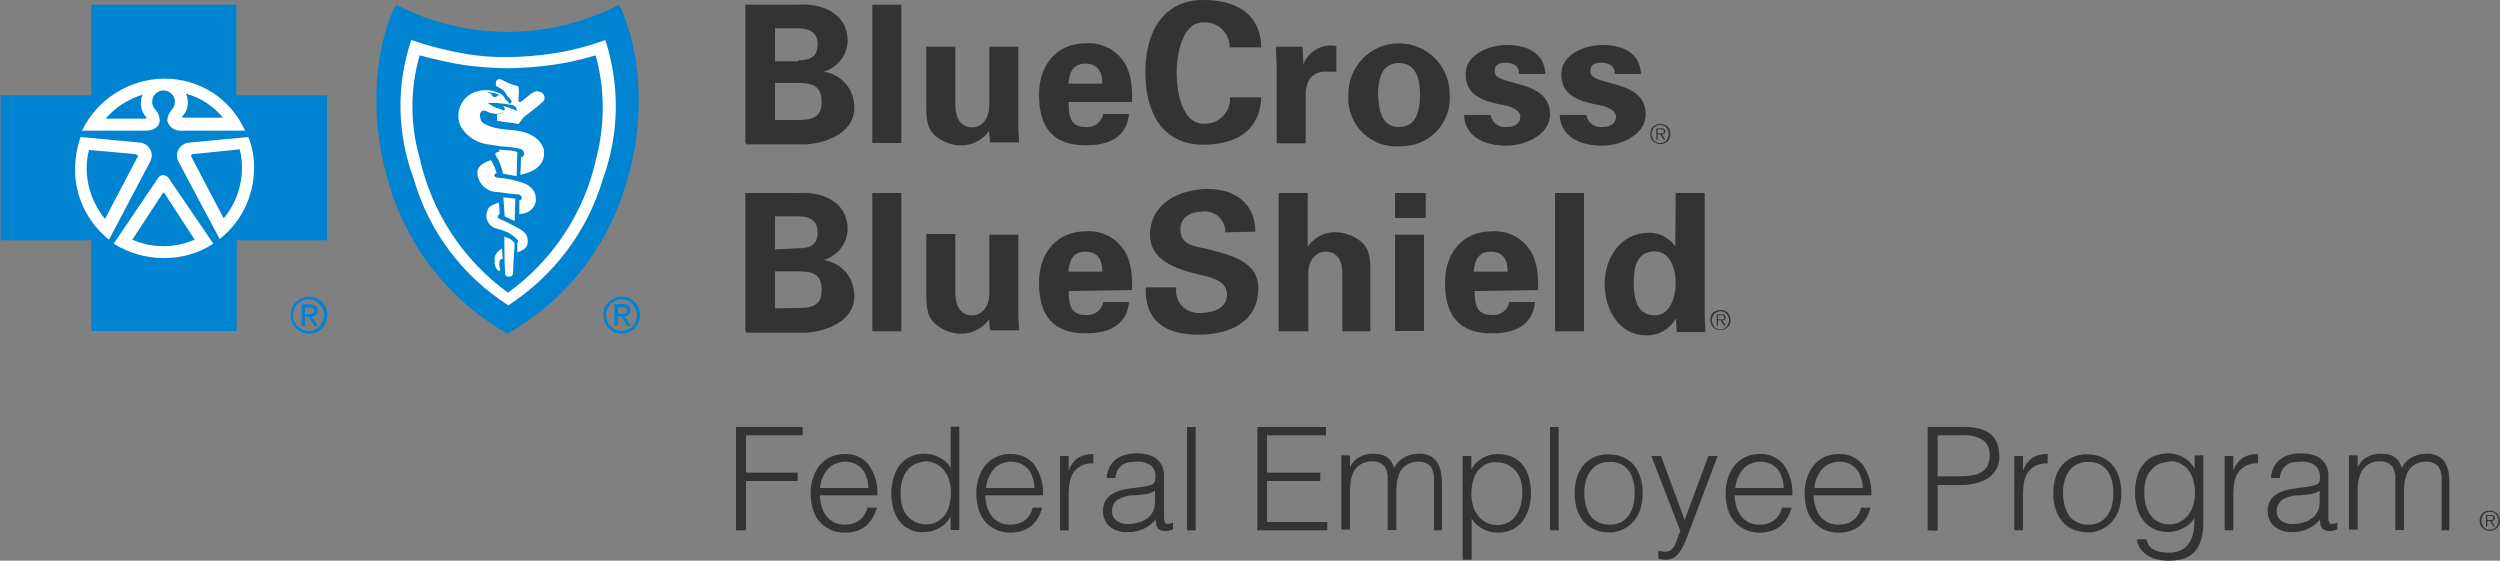 <svg viewBox="0 0 750 168.2" xmlns="http://www.w3.org/2000/svg">
	<rect x="0" y="0" width="750" height="168.2" fill="#808080" stroke="none"/>
	<circle cx="49" cy="49.9" fill="#fff" r="28.7"/>
	<path d="m152.2 13.3c-12.3 0-31.1-5.8-31.1-5.8-2.8 8.1-4.1 16.6-4.1 25.1 0 14.5 12.1 52.6 36.4 62.2 0 0 34.7-21.9 34.7-60.3 0-22.9-3.4-27-3.4-27s-20.2 5.8-32.5 5.8z" fill="#fff"/>
	<path d="m223.6 42.9v-41.5h15.7c7.5-.5 15 2.7 15 10.9-.1 4.3-3.1 8-7.2 9.2 5.4.8 9.3 5.4 9.2 10.9 0 8.2-10.4 11.3-16.6 10.9h-15.9v-.4zm15.9-24.8c3.9 0 5.8-1.4 5.8-4.8s-2.2-4.8-5.8-4.8h-7v9.9h7c0-.1 0-.3 0-.3zm0 17.9c4.1 0 7-.7 7-5.5s-2.9-5.6-7-5.6h-7v11.1zm30.9-34.6v41.5h-8.7v-41.5zm26.3 37.9c-2 2.9-5.4 4.5-8.9 4.3-2.9 0-8.4-2.2-9.4-6.3-.4-1.5-.5-3-.5-4.6v-18.7h8.7v17.4c0 3.1 1 6.8 5.1 6.8 2.7 0 5.1-2.4 5.1-6.8v-17.4h8.7v23.6c0 1.7.2 3.4.2 5.1h-8.7zm23.9-8.4c0 3.9.5 7.2 5.1 7.2 2.5.3 4.8-1.4 5.3-3.9h7.7c-.7 7.2-6.3 9.4-13 9.4-9.9 0-14-5.5-14-15.2 0-8.7 5.1-15.4 14-15.4 5.2-.4 10 2.4 12.3 7 .7 1.6 1.2 3.3 1.4 5.1s.3 3.7.2 5.5h-19.1zm10.1-5.8c0-3.1-1-6-5.1-6-3.9 0-4.8 2.9-5.1 6zm38.2-10.4c.3-4.1-2.8-7.7-6.9-8-.3 0-.7 0-1 0-6.3 0-8 9.4-8 15.2s1.7 15.2 8 15.2c4.1.3 7.7-2.8 8-6.9 0-.3 0-.7 0-1h9.4c-.5 10.4-8 14.2-17.4 14.2-12.1 0-17.4-9.4-17.4-21.7 0-12.1 5.3-21.7 17.4-21.7 9.6 0 17.1 3.9 17.4 14.2h-9.4v.5zm21.9-.7.2 5.3c1.6-4 5.7-6.3 9.9-5.5v7.7h-3.9c-1.6.1-3.1.9-4.1 2.2-.9 1.5-1.3 3.3-1.2 5.1v14.2h-8.7v-23.2c0-1.2-.2-3.6-.2-5.8zm28.9 29.9c-7.9.5-14.7-5.6-15.2-13.5 0-.7 0-1.3 0-2-.1-8.4 6.6-15.3 15-15.4s15.3 6.6 15.4 15v.4c.6 7.9-5.3 14.8-13.2 15.4-.7.1-1.3.1-2 .1zm0-5.8c5.3 0 6.3-5.1 6.3-9.6s-1-9.6-6.3-9.6-6.3 5.1-6.3 9.6c.3 4.5 1 9.6 6.3 9.6zm36-16.4c0-1.9-1.9-2.9-3.9-2.9-2.4 0-3.4.7-3.4 2.7 0 4.6 16.6 1.9 16.6 12.8 0 6.3-7.7 9.4-13 9.4-6.8 0-12.5-2.7-12.8-9.2h8c.4 2.3 2.5 3.9 4.8 3.6 2.4 0 4.1-1 4.1-3.1 0-2.4-4.1-3.4-5.8-3.6-5.5-1.2-10.6-2.7-10.6-9.2 0-6 7.2-8.7 12.3-8.7 6 0 11.3 2.2 11.6 8.7h-8zm28.7 0c0-1.9-1.9-2.9-3.9-2.9-2.4 0-3.4.7-3.4 2.7 0 4.6 16.6 1.9 16.6 12.8 0 6.3-7.7 9.4-13 9.4-6.8 0-12.5-2.7-12.8-9.2h8c.4 2.3 2.5 3.9 4.8 3.6 2.4 0 4.1-1 4.1-3.1 0-2.4-4.1-3.4-5.8-3.6-5.5-1.2-10.6-2.7-10.6-9.2 0-6 7.2-8.7 12.3-8.7 6 0 11.3 2.2 11.6 8.7h-8zm-260.8 77.7v-41.5h15.7c7.5-.5 15 2.7 15 10.9-.1 4.3-3.1 8-7.2 9.2 5.4.8 9.3 5.4 9.2 10.9 0 8.2-10.4 11.3-16.6 10.9h-15.9v-.4zm15.9-24.9c3.9 0 5.8-1.4 5.8-4.8s-2.2-4.8-5.8-4.8h-7v9.9zm0 17.9c4.1 0 7-.7 7-5.5s-2.9-5.5-7-5.5h-7v11.1zm30.9-34.5v41.5h-8.7v-41.5zm26.3 37.9c-2 2.9-5.4 4.5-8.9 4.3-2.9 0-8.4-2.2-9.4-6.5-.4-1.5-.5-3-.5-4.6v-18.8h8.7v17.6c0 3.1 1 6.8 5.1 6.8 2.7 0 5.1-2.4 5.1-6.8v-17.4h8.7v23.6c0 1.7.2 3.4.2 5.1h-8.7zm23.9-8.5c0 3.9.5 7.2 5.1 7.2 2.5.3 4.8-1.4 5.3-3.9h7.7c-.7 7.2-6.3 9.4-13 9.4-9.9 0-14-5.5-14-15.2 0-8.7 5.1-15.4 14-15.4 5.2-.4 10 2.4 12.3 7 .7 1.6 1.2 3.3 1.4 5.1s.3 3.7.2 5.5zm10.1-5.8c0-3.1-1-6-5.1-6-3.9 0-4.8 2.9-5.1 6zm36.9-11.8c.1-3.4-2.6-6.2-6-6.3-.3 0-.7 0-1 .1-3.4 0-6.5 1.7-6.5 5.3 0 4.6 4.1 5.1 7.7 5.8 6.3 1.7 15.7 3.4 15.7 11.8 0 10.4-8.9 14-17.9 14-9.4 0-16.2-3.6-15.9-14.2h9.2c-.6 3.6 1.9 7.1 5.6 7.6.5.1 1 .1 1.4.1 3.6 0 8.2-1.2 8.2-5.5 0-4.8-6-5.3-9.4-6.3-5.8-1.4-13.7-4.1-13.7-11.6 0-9.4 8.7-13.8 17.4-13.8 8 0 14.2 4.3 14.2 12.8zm16 29.7v-41.5h8.7v16.1c2-2.9 5.4-4.6 8.9-4.3 2.9 0 8.4 2.2 9.4 6.3.4 1.5.5 3 .5 4.6v18.8h-8.4v-17.4c0-3.1-1-6.5-5.1-6.5-2.7 0-5.1 2.4-5.1 6.5v17.4zm44.1-41.5v7.5h-9.2v-7.5zm-.5 12.5v28.9h-8.7v-28.9zm15.2 16.9c0 3.9.5 7.2 5.1 7.2 2.5.3 4.8-1.4 5.3-3.9h7.7c-.7 7.2-6.3 9.4-13 9.4-9.9 0-14-5.5-14-15.2 0-8.7 5.1-15.4 14-15.4 5.2-.4 10 2.4 12.3 7 .7 1.6 1.2 3.3 1.4 5.1s.3 3.7.2 5.5zm9.9-5.8c0-3.1-1-6-5.1-6-3.9 0-4.8 2.9-5.1 6zm22.9-23.6v41.5h-8.7v-41.5zm27.5 0h8.7v35.9c0 1.9.2 3.9.2 5.8h-8.6c0-1.4-.2-2.7-.2-4.1-1.8 3.2-5.2 5.2-8.9 5.1-8.4 0-12.5-8-12.5-15.4 0-7.7 4.6-15.4 13.5-15.4 3.1.1 5.9 1.6 7.7 4.1zm-6.3 36.7c4.6 0 6.3-5.5 6.3-9.6 0-3.9-1.4-9.6-6.3-9.6-5.5 0-6.3 5.1-6.3 9.6.1 4.2.8 9.6 6.3 9.6zm22.5.2c-.1-.4-.4-.7-.6-1-.3-.3-.6-.5-1-.6-.8-.3-1.6-.3-2.4 0-.4.2-.7.4-1 .6-.3.3-.5.6-.6 1-.3.8-.3 1.6 0 2.4.3.7.9 1.3 1.6 1.6.8.3 1.6.3 2.4 0 .4-.2.7-.4 1-.6.9-.9 1.1-2.2.6-3.4zm-.4 2.3c-.1.3-.3.6-.5.9-.2.2-.5.4-.8.6-.7.3-1.4.3-2.1 0-.3-.1-.6-.3-.8-.6-.2-.2-.4-.5-.5-.9-.3-.7-.3-1.4 0-2.1.1-.3.3-.6.5-.8s.5-.4.8-.6c.7-.3 1.4-.3 2.1 0 .3.1.6.3.8.6.2.2.4.5.5.8.3.6.3 1.4 0 2.1zm-1.1-1.2c.1-.1.2-.2.2-.3.1-.1.1-.3.1-.4 0-.3-.1-.5-.3-.7-.3-.2-.6-.3-.9-.2h-1.5v3.4h.4v-1.6h.8l1 1.6h.5l-1-1.6c.1 0 .3 0 .4-.1.1.1.2 0 .3-.1zm-1-.1h-1v-1.2h1 .3c.1 0 .2 0 .3.1.1 0 .2.1.2.2.1.2.1.5 0 .7-.1.1-.2.1-.3.2-.2 0-.3 0-.5 0zm-15.5-56.8c-.1-.4-.4-.7-.6-1-.3-.3-.6-.5-1-.6-.8-.3-1.6-.3-2.4 0-.4.2-.7.4-1 .6-.3.3-.5.6-.6 1-.3.8-.3 1.6 0 2.4.3.7.9 1.3 1.6 1.6.8.3 1.6.3 2.4 0 .4-.2.7-.4 1-.6.8-.9 1-2.3.6-3.4zm-.5 2.2c-.1.3-.3.6-.5.9-.2.2-.5.4-.8.6-.7.3-1.4.3-2.1 0-.3-.1-.6-.3-.8-.6-.2-.2-.4-.5-.5-.9-.3-.7-.3-1.4 0-2.1.1-.3.3-.6.5-.8s.5-.4.8-.6c.7-.3 1.4-.3 2.1 0 .3.1.6.3.8.6.2.2.4.5.5.8.3.7.3 1.4 0 2.1zm-1.1-1.1c.1-.1.2-.2.2-.3.1-.1.1-.3.1-.4 0-.3-.1-.5-.3-.7-.3-.2-.6-.3-.9-.2h-1.5v3.4h.4v-1.6h.8l1 1.6h.5l-1-1.6c.1 0 .3 0 .4-.1.1 0 .2 0 .3-.1zm-1-.1h-1v-1.2h1 .3c.1 0 .2 0 .3.1.1 0 .2.1.2.2.1.2.1.5 0 .7-.1.1-.2.1-.3.2-.2 0-.3 0-.5 0z" fill="#333"/><path d="m646.3 167.6c-1-.3-2-.9-2.9-1.6-.7-.6-1.3-1.3-1.7-2.1-.4-.7-.6-1.4-.6-2.1h2.8c.2.7.5 1.4.9 2 .4.5.9.9 1.5 1.2s1.3.5 1.9.6c.7.1 1.5.2 2.2.2 1.5.1 2.9-.2 4.2-.9 1-.5 1.8-1.4 2.4-2.4s.9-2.2 1.1-3.3c.2-1.3.2-2.5.2-3.8-.8 1.4-2 2.4-3.4 3.1s-3 1.1-4.5 1.1-3-.3-4.4-1c-1.2-.6-2.3-1.5-3.1-2.6s-1.5-2.4-1.8-3.8c-.4-1.5-.6-3-.6-4.5 0-1.6.2-3.1.6-4.6.3-1.4.9-2.6 1.8-3.7.8-1.1 1.9-1.9 3.1-2.5 1.4-.6 3-.9 4.6-.9.7 0 1.5.1 2.2.3.8.2 1.5.5 2.2.9s1.4.9 1.9 1.4c.6.6 1.1 1.2 1.4 1.9h.1v-3.9h2.6v20.4c0 1.4-.1 2.9-.5 4.3-.3 1.3-.8 2.5-1.6 3.6s-1.9 1.9-3.2 2.5c-3 1-6.3 1.1-9.4.2zm1.6-28.5c-.9.4-1.7 1-2.4 1.7-.7.8-1.3 1.7-1.6 2.7-.4 1.2-.6 2.5-.6 3.7-.1 1.3.1 2.6.3 3.9.3 1.1.7 2.2 1.4 3.2.6.9 1.4 1.7 2.4 2.2 1.1.6 2.3.8 3.5.8 1.1 0 2.2-.2 3.2-.8.9-.5 1.7-1.2 2.4-2 .7-.9 1.2-1.9 1.5-3 .3-1.2.5-2.4.5-3.6 0-1.3-.2-2.5-.5-3.8-.3-1.1-.8-2.1-1.4-3-.6-.8-1.4-1.5-2.4-2s-2.1-.8-3.2-.7c-1.1.2-2.2.4-3.1.7zm-149.3 28.7c-.4-.1-.8-.1-1.1-.2v-2.4l1.1.2c.4.1.7.1 1.1.1.7 0 1.3-.2 1.8-.7s.9-1 1.1-1.7c.3-.7.6-1.3.8-2 .2-.6.4-1.2.7-1.8l-8.7-22.5h2.9l7.1 19.2 7.1-19.2h2.8l-8.3 22c-.5 1.4-1 2.7-1.5 3.8-.4 1-.9 2-1.5 2.9-.5.7-1.1 1.3-1.8 1.8-.7.4-1.5.6-2.3.6-.4 0-.9 0-1.3-.1zm-59.8.1v-31.1h2.6v3.9h.1c.4-.7.9-1.4 1.4-1.9.6-.6 1.2-1 1.9-1.4s1.4-.7 2.2-.9c.7-.2 1.5-.3 2.2-.3 1.6 0 3.2.3 4.6.9 1.2.6 2.3 1.4 3.1 2.5s1.5 2.4 1.8 3.7c.4 1.5.6 3.1.6 4.6s-.2 3-.6 4.5c-.4 1.4-1 2.6-1.8 3.8-.8 1.1-1.9 2-3.1 2.6-1.4.7-2.9 1-4.4 1-1.6 0-3.1-.4-4.5-1.1s-2.6-1.8-3.4-3.1v12.3zm6.9-28.6c-.9.5-1.7 1.2-2.4 2-.7.9-1.1 1.9-1.4 3-.3 1.2-.5 2.5-.5 3.8 0 1.2.2 2.4.5 3.6.3 1.1.8 2.1 1.5 3 .6.8 1.4 1.5 2.4 2s2.1.8 3.2.8c1.2 0 2.4-.2 3.5-.8 1-.5 1.8-1.3 2.4-2.2.7-1 1.1-2.1 1.4-3.2.3-1.3.4-2.6.4-3.9s-.2-2.5-.6-3.7c-.3-1-.9-1.9-1.6-2.7-.7-.7-1.5-1.3-2.4-1.7-1-.4-2-.6-3-.6-1.3-.2-2.4.1-3.4.6zm239.2 20c-.9-.2-1.7-.7-2.4-1.2s-1.2-1.2-1.6-2c-.4-.9-.6-1.8-.6-2.8 0-3.8 2.6-6 7.8-6.7l3.6-.5c.5-.1 1.1-.1 1.7-.3.6-.1 1.1-.2 1.7-.5.4-.2.7-.6.8-1s.1-.9.1-1.3c0-1.2-.4-2.4-1.3-3.2-1.2-1-2.7-1.4-4.3-1.3-.8 0-1.6.1-2.5.2-.7.1-1.4.4-1.9.8-.6.4-1 .9-1.4 1.5-.4.8-.6 1.6-.7 2.4h-2.6c0-1.2.4-2.3.9-3.4.5-.9 1.2-1.7 2-2.3.9-.6 1.8-1.1 2.8-1.3 1.1-.3 2.3-.4 3.4-.4s2.1.1 3.2.4c.9.2 1.8.6 2.6 1.2.7.6 1.3 1.3 1.7 2.1.4 1 .7 2.1.6 3.3v12.1c0 1 .2 1.6.5 1.9.4.3 1.1.2 2.2-.2v2l-.9.3c-.4.1-.8.2-1.1.2-.4 0-.8 0-1.2-.1-.4 0-.7-.2-1-.4s-.5-.5-.6-.8c-.2-.3-.3-.6-.3-1-.1-.4-.1-.8-.1-1.1-1 1.2-2.3 2.1-3.7 2.8-1.4.6-3 1-4.5.9-1 .1-2 0-2.9-.3zm7.8-11c-1.1.1-2.2.3-3.4.3-1.6 0-3.2.5-4.6 1.3-1.1.8-1.7 2.1-1.7 3.4 0 .6.1 1.2.4 1.8.3.5.6.9 1.1 1.2s1 .6 1.5.7c.6.2 1.2.2 1.8.2 1 0 2-.1 3-.4.9-.2 1.8-.6 2.6-1.2.8-.5 1.4-1.2 1.8-2 .5-.9.7-1.9.7-2.9v-3.5c-1 .7-2.1 1-3.2 1.1zm-70.4 10.7c-1.2-.5-2.4-1.2-3.3-2.2-1-1.1-1.7-2.3-2.2-3.7-.6-1.6-.9-3.4-.8-5.1 0-1.6.2-3.1.6-4.6.4-1.4 1.1-2.6 1.9-3.7.9-1.1 2-1.9 3.2-2.5 1.4-.6 3-1 4.5-.9 1.6 0 3.1.3 4.5.9 1.2.6 2.4 1.4 3.2 2.5.9 1.1 1.5 2.4 1.9 3.7.4 1.5.6 3 .6 4.6s-.2 3.3-.7 4.8c-.4 1.4-1.2 2.6-2.1 3.7-.9 1-2 1.8-3.3 2.4s-2.8.9-4.2.8c-1.1 0-2.5-.3-3.8-.7zm.6-19.6c-.9.5-1.7 1.2-2.3 2.1s-1.1 1.9-1.3 3c-.3 1.1-.4 2.3-.4 3.5 0 1.3.2 2.6.5 3.8.3 1.1.8 2.1 1.4 3 .6.8 1.4 1.5 2.4 1.9 1 .5 2.1.7 3.3.7s2.4-.2 3.5-.8c.9-.5 1.7-1.2 2.3-2.1s1.1-1.9 1.3-3c.3-1.1.4-2.3.4-3.5s-.1-2.5-.4-3.7c-.3-1.1-.7-2.1-1.3-3-.6-.8-1.4-1.5-2.3-2-1.1-.5-2.3-.8-3.5-.7-1.3-.1-2.5.2-3.6.8zm-75.8 19.4c-1.2-.6-2.3-1.4-3.2-2.5s-1.5-2.4-1.9-3.7c-.4-1.5-.6-3-.6-4.6s.2-3.1.7-4.6c.4-1.4 1.1-2.6 2-3.8.9-1.1 2-1.9 3.2-2.5 1.3-.6 2.8-.9 4.3-.9 2.8-.1 5.4 1 7.2 3.2 1.9 2.7 2.8 5.9 2.6 9.2h-17.3c0 1.2.2 2.3.5 3.4.3 1 .8 2 1.4 2.8s1.4 1.4 2.3 1.9c1 .5 2.1.7 3.3.7 1.6 0 3.1-.4 4.3-1.3s2.1-2.3 2.4-3.8h2.9c-.3 1-.7 2-1.2 2.9s-1.2 1.7-1.9 2.4c-.8.7-1.7 1.2-2.8 1.6-1.2.4-2.4.6-3.7.6-1.5 0-3.1-.3-4.5-1zm1.6-19.6c-.9.4-1.6 1-2.2 1.7s-1.1 1.6-1.5 2.5c-.4 1-.6 2-.7 3h14.5c0-1-.1-2.1-.5-3.1-.3-.9-.7-1.8-1.3-2.5s-1.4-1.3-2.2-1.7c-1-.4-2-.6-3.1-.6-1 0-2.1.3-3 .7zm-25.3 19.6c-1.2-.6-2.3-1.4-3.2-2.5s-1.5-2.4-1.9-3.7c-.4-1.5-.6-3-.6-4.6s.2-3.1.7-4.6c.4-1.4 1.1-2.6 2-3.8.9-1.1 2-1.9 3.2-2.5 1.3-.6 2.8-.9 4.3-.9 2.8-.1 5.4 1 7.2 3.2 1.9 2.7 2.8 5.9 2.6 9.2h-17.3c0 1.2.2 2.3.5 3.4.3 1 .8 2 1.4 2.8s1.4 1.4 2.3 1.9c1 .5 2.1.7 3.3.7 1.6 0 3.1-.4 4.3-1.3s2.1-2.3 2.4-3.8h2.9c-.3 1-.7 2-1.2 2.9s-1.2 1.7-1.9 2.4c-.8.7-1.7 1.2-2.8 1.6-1.2.4-2.4.6-3.7.6-1.5 0-3.1-.3-4.5-1zm1.6-19.6c-.9.4-1.6 1-2.2 1.7s-1.1 1.6-1.5 2.5c-.4 1-.6 2-.7 3h14.5c0-1-.1-2.1-.5-3.1-.3-.9-.7-1.8-1.3-2.5s-1.4-1.3-2.2-1.7c-1-.4-2-.6-3.1-.6-1 0-2.1.3-3 .7zm-46.3 19.8c-1.2-.5-2.4-1.2-3.3-2.2-1-1.1-1.7-2.3-2.2-3.7-.6-1.6-.8-3.4-.8-5.1 0-1.5.2-3.1.6-4.6.4-1.4 1.1-2.6 1.9-3.7.9-1.1 2-1.9 3.2-2.5 1.4-.6 3-1 4.5-.9 1.6 0 3.1.3 4.5.9 1.2.6 2.4 1.4 3.2 2.5.9 1.1 1.5 2.4 1.9 3.7.4 1.5.6 3 .6 4.6s-.2 3.3-.7 4.8c-.4 1.4-1.2 2.6-2.1 3.7-.9 1-2 1.8-3.3 2.4s-2.8.9-4.2.8c-1.1 0-2.5-.2-3.8-.7zm.6-19.6c-.9.5-1.7 1.2-2.3 2.1s-1.1 1.9-1.3 3c-.3 1.1-.4 2.3-.4 3.5 0 1.3.2 2.6.5 3.8.3 1.1.8 2.1 1.4 3 .6.8 1.4 1.5 2.4 1.9 1 .5 2.1.7 3.3.7s2.4-.2 3.5-.8c.9-.5 1.7-1.2 2.3-2.1s1.1-1.9 1.3-3c.3-1.1.4-2.3.4-3.5s-.1-2.5-.4-3.7c-.3-1.1-.7-2.1-1.3-3-.6-.8-1.4-1.5-2.3-2-1.1-.5-2.3-.8-3.5-.7-1.3-.1-2.5.2-3.6.8zm-143.8 19.9c-.9-.2-1.7-.7-2.4-1.2s-1.2-1.2-1.6-2c-.4-.9-.6-1.8-.6-2.8 0-3.8 2.6-6 7.8-6.7l3.6-.5c.5-.1 1.1-.1 1.7-.3.6-.1 1.1-.2 1.7-.5.4-.2.7-.6.8-1s.1-.9.2-1.3c0-1.2-.4-2.4-1.3-3.2-1.2-1-2.7-1.4-4.3-1.3-.8 0-1.6.1-2.5.2-.7.1-1.4.4-1.9.8-.6.4-1 .9-1.4 1.5-.4.8-.6 1.6-.7 2.4h-2.6c0-1.2.4-2.3.9-3.4.5-.9 1.2-1.7 2-2.3.9-.6 1.8-1 2.8-1.3 1.1-.3 2.3-.4 3.4-.4s2.1.1 3.2.4c.9.2 1.8.6 2.6 1.2.7.6 1.3 1.3 1.7 2.1.4 1 .7 2.1.6 3.3v12.1c0 1 .2 1.6.5 1.9.4.3 1.1.2 2.2-.2v2l-.9.3c-.4.1-.8.2-1.1.2-.4 0-.8 0-1.2-.1-.4 0-.7-.2-1-.4s-.5-.5-.6-.8c-.2-.3-.3-.6-.3-1-.1-.4-.1-.8-.1-1.1-1 1.2-2.3 2.1-3.7 2.8-1.4.6-3 1-4.5.9-1.1.1-2.1 0-3-.3zm7.8-11c-1.1.1-2.2.3-3.4.3-1.6 0-3.2.5-4.6 1.3-1.1.8-1.7 2.1-1.7 3.4 0 .6.1 1.2.4 1.8.3.5.6.9 1.1 1.2s1 .6 1.5.7c.6.2 1.2.2 1.8.2 1 0 2-.1 3-.4.9-.2 1.8-.6 2.6-1.2.8-.5 1.4-1.2 1.8-2 .5-.9.7-1.9.7-2.9v-3.5c-1 .7-2.1 1-3.2 1.1zm-44.7 10.5c-1.2-.6-2.3-1.4-3.2-2.5s-1.5-2.4-1.9-3.7c-.4-1.5-.6-3-.6-4.6s.2-3.1.7-4.6c.4-1.4 1.1-2.6 2-3.8.9-1.1 2-1.9 3.2-2.5 1.3-.6 2.8-1 4.3-.9 2.8-.1 5.4 1 7.2 3.2 1.9 2.7 2.8 5.9 2.6 9.2h-17.3c0 1.2.2 2.3.5 3.4.3 1 .8 2 1.4 2.8s1.4 1.4 2.3 1.9c1 .5 2.1.7 3.3.7 1.6 0 3.1-.4 4.3-1.3s2.1-2.3 2.4-3.8h2.9c-.3 1-.7 2-1.2 2.9s-1.2 1.7-1.9 2.4c-.8.7-1.7 1.2-2.8 1.6-1.2.4-2.4.6-3.7.6-1.4 0-3-.3-4.5-1zm1.6-19.6c-.9.4-1.6 1-2.2 1.7s-1.1 1.6-1.5 2.5c-.4 1-.6 2-.7 3h14.5c0-1-.1-2.1-.5-3.1-.3-.9-.7-1.8-1.3-2.5s-1.4-1.3-2.2-1.7c-1-.4-2-.6-3.1-.6-1 0-2 .3-3 .7zm-27.3 19.6c-1.2-.6-2.3-1.4-3.1-2.5s-1.5-2.4-1.8-3.7c-.4-1.5-.6-3.1-.6-4.6s.2-3 .6-4.5c.4-1.4 1-2.6 1.8-3.8.8-1.1 1.9-2 3.1-2.6 1.4-.7 2.9-1 4.4-1 1.6 0 3.1.4 4.5 1.1s2.6 1.8 3.4 3.1v-12.3h2.6v31h-2.6v-3.9h-.1c-.4.7-.9 1.4-1.4 1.9-.6.6-1.2 1-1.9 1.4s-1.4.7-2.2.9c-.7.2-1.5.3-2.2.3-1.5.2-3.1-.1-4.5-.8zm1.4-19.5c-1 .5-1.8 1.3-2.4 2.2-.7 1-1.1 2.1-1.4 3.2-.3 1.3-.4 2.6-.3 3.9 0 1.3.2 2.5.6 3.7.3 1 .9 1.9 1.6 2.7.7.7 1.5 1.3 2.4 1.7 1 .4 2 .6 3 .6 1.1 0 2.2-.2 3.2-.7.9-.5 1.7-1.2 2.4-2 .7-.9 1.1-1.9 1.4-3 .3-1.2.5-2.5.5-3.8 0-1.2-.2-2.4-.5-3.6-.3-1.1-.8-2.1-1.5-3-.6-.8-1.4-1.5-2.4-2s-2.1-.8-3.2-.8c-1.1.1-2.3.4-3.4.9zm-25.4 19.5c-1.2-.6-2.3-1.4-3.2-2.5s-1.5-2.4-1.9-3.7c-.4-1.5-.6-3-.6-4.6s.2-3.1.7-4.6c.4-1.4 1.1-2.6 2-3.8.9-1.1 2-1.9 3.2-2.5 1.3-.6 2.8-.9 4.3-.9 2.8-.1 5.4 1 7.2 3.2 1.9 2.7 2.8 5.9 2.6 9.2h-17.2c0 1.2.2 2.3.5 3.4.3 1 .8 2 1.4 2.8s1.4 1.4 2.3 1.9c1 .5 2.1.7 3.3.7 1.6 0 3.1-.4 4.3-1.3s2.1-2.3 2.4-3.8h2.9c-.3 1-.7 2-1.2 2.9s-1.2 1.7-1.9 2.4c-.8.7-1.7 1.2-2.8 1.6-1.2.4-2.4.6-3.7.6-1.6 0-3.2-.3-4.6-1zm1.5-19.6c-.9.4-1.6 1-2.2 1.7s-1.1 1.6-1.5 2.5c-.4 1-.6 2-.7 3h14.5c0-1-.1-2.1-.5-3.1-.3-.9-.7-1.8-1.3-2.5s-1.4-1.3-2.2-1.7c-1-.4-2-.6-3.1-.6-1 0-2 .3-3 .7zm495.3 19.8c-.7-.3-1.3-.9-1.6-1.6-.3-.8-.3-1.6 0-2.4.2-.4.4-.7.6-1 .3-.3.6-.5 1-.6.8-.3 1.6-.3 2.4 0 .4.2.7.4 1 .6.3.3.5.6.6 1 .5 1.2.2 2.5-.6 3.4-.3.3-.6.5-1 .6-.7.4-1.6.4-2.4 0zm.2-5.3c-.3.1-.6.3-.8.6-.2.2-.4.5-.5.8-.3.7-.3 1.4 0 2.1.1.3.3.6.5.9.2.2.5.4.8.6.7.3 1.4.3 2.1 0 .3-.1.6-.3.8-.6.2-.2.4-.5.5-.9.3-.7.3-1.4 0-2.1-.1-.3-.3-.6-.5-.8s-.5-.4-.8-.6c-.7-.2-1.4-.2-2.1 0zm-13.4 5.4v-15.4c.1-1.3-.3-2.7-1-3.8-1-1-2.4-1.5-3.8-1.4-2 0-3.9.9-5 2.5-.3.4-.5.8-.7 1.3s-.3 1-.5 1.6c-.1.5-.2 1.1-.2 1.6s-.1 1-.1 1.5v12h-2.6v-15.4c.1-1.3-.3-2.7-1-3.8-1-1-2.4-1.5-3.8-1.4-.9 0-1.9.2-2.7.6-.9.4-1.7 1.1-2.3 1.9-.3.4-.5.8-.7 1.3s-.3 1-.5 1.6c-.1.5-.2 1.1-.2 1.6s-.1 1-.1 1.5v12h-2.6v-22.3h2.6v3.4h.1c.6-1.3 1.6-2.3 2.8-2.9 1.2-.7 2.6-1 4-1 .9 0 1.8.1 2.6.3.7.2 1.3.5 1.8.9s.9.8 1.2 1.4c.3.5.6 1.1.8 1.7.6-1.4 1.7-2.5 3-3.2s2.8-1.1 4.3-1.1c1.3-.1 2.5.2 3.6.8.9.5 1.6 1.1 2.1 2s.8 1.8 1 2.8c.2 1.1.2 2.2.2 3.3v14.1zm-65.1 0v-22.3h2.6v4.2h.1c.5-1.5 1.5-2.8 2.8-3.7 1.4-.8 2.9-1.1 4.5-1.1v2.8c-1.2-.1-2.5.2-3.6.7-.9.5-1.7 1.1-2.3 2s-1 1.9-1.2 2.9c-.2 1.2-.3 2.4-.3 3.6v10.9zm-63.1 0v-22.3h2.6v4.2h.1c.5-1.5 1.5-2.8 2.8-3.7 1.4-.8 2.9-1.1 4.5-1.1v2.8c-1.2-.1-2.5.2-3.6.7-.9.5-1.7 1.1-2.3 2s-1 1.9-1.2 2.9c-.2 1.2-.3 2.4-.3 3.6v10.9zm-26 0v-31h11.3c1.7 0 3.4.2 5 .7 1.2.4 2.2 1 3.1 1.9.7.8 1.3 1.7 1.6 2.8s.5 2.2.5 3.3c.1 1.5-.3 3-1.1 4.3-.7 1.1-1.6 2-2.7 2.6-1.2.7-2.5 1.1-3.8 1.4-1.4.3-2.8.4-4.3.4h-6.6v13.7zm3-16.2h6.7c1.2 0 2.5-.1 3.7-.3 1-.1 1.9-.5 2.8-1 .8-.5 1.4-1.1 1.8-1.9.4-1 .7-2.1.6-3.2.1-1.7-.6-3.3-1.9-4.4-1.8-1.1-3.9-1.7-6.1-1.5h-7.6zm-116.3 16.2v-31h2.6v31zm-34.8 0v-15.4c.1-1.3-.3-2.7-1-3.8-1-1-2.4-1.5-3.8-1.4-2 0-3.9.9-5 2.5-.3.4-.5.8-.7 1.3s-.3 1-.5 1.6c-.1.5-.2 1.1-.2 1.6s-.1 1-.1 1.5v12h-2.6v-15.4c.1-1.3-.3-2.7-1-3.8-1-1-2.4-1.5-3.8-1.4-2 0-3.9.9-5 2.5-.3.4-.5.8-.7 1.3s-.3 1-.5 1.6c-.1.5-.2 1.1-.2 1.6s-.1 1-.1 1.5v12h-2.6v-22.3h2.6v3.4h.1c.6-1.3 1.6-2.3 2.8-2.9 1.2-.7 2.6-1 4-1 .9 0 1.8.1 2.6.3.7.2 1.3.5 1.8.9s.9.8 1.2 1.4c.3.5.6 1.1.8 1.7.6-1.4 1.7-2.5 3-3.2s2.8-1.1 4.3-1.1c1.3-.1 2.5.2 3.6.8.9.5 1.6 1.1 2.1 2s.8 1.8 1 2.8c.2 1.1.3 2.2.3 3.3v14.1zm-53 0v-31h20.6v2.5h-17.7v11.2h16v2.5h-16v12.3h18.1v2.5zm-21.1 0v-31h2.6v31zm-38.1 0v-22.3h2.6v4.2h.1c.5-1.5 1.5-2.8 2.8-3.7 1.4-.8 2.9-1.1 4.5-1.1v2.8c-1.2-.1-2.5.2-3.6.7-.9.5-1.7 1.1-2.3 2s-1 1.9-1.2 2.9c-.2 1.2-.3 2.4-.3 3.6v10.9zm-97.2 0v-31h20v2.5h-17v11.2h15.5v2.5h-15.5v14.8zm527.2-1.2-1-1.6h-.8v1.6h-.4v-3.4h1.5c.3 0 .7.1.9.2.2.2.3.4.3.7 0 .1 0 .3-.1.4s-.1.2-.2.3-.2.1-.3.2c-.1 0-.3.1-.4.1l1 1.6h-.5zm-1.8-1.9h1 .4c.1 0 .2-.1.3-.2.1-.2.2-.5 0-.7 0-.1-.1-.1-.2-.2-.1 0-.2-.1-.3-.1s-.2 0-.3 0h-1z" fill="#333"/>
	<g fill="#0083d1">
		<path d="m49.3 57.9 9.1 14c-6 2.6-12.8 2.6-18.7 0l9.1-13.9c.3-.2.3-.2.5-.2 0-.1.2-.1 0 .1zm-8.9-11.7-13.7-1.2c-.5 1.8-.7 3.7-.7 5.5 0 5.5 2 10.9 5.5 15.2l9.6-18.3c.5-.5.3-1-.7-1.2zm57.7-17.6v43.5h-27.1v27.2h-43.6v-27.2h-27.2v-43.5h27.2v-27.2h43.5v27.2zm-73.5 10.6h19.2c2.9 0 4.1-1.7 4.1-2.9 0-1.4-.5-2.7-1.5-3.6-1-1.3-1-3 0-4.3 1.2-1.5 3.3-1.7 4.8-.5s1.7 3.3.5 4.8c-.9 1-1.5 2.2-1.5 3.6.5 1.8 2.2 3 4.1 2.9h19.2c-4.2-9.6-13.8-15.7-24.3-15.6-10.4.1-20 6.1-24.6 15.6zm8.1 32.7 12.3-23.3c.2-.4.4-.9.5-1.4.3-2.1-1.2-4.1-3.3-4.4l-18-1.7c-1.1 3-1.6 6.2-1.7 9.4-.1 8.3 3.7 16.2 10.2 21.4zm31.3 1.2-13.3-19.5c-.2-.3-.4-.6-.8-.8-.9-.5-2.1-.2-2.6.8l-13.2 19.5c4.5 2.8 9.6 4.3 14.9 4.3 5.4.1 10.6-1.4 15-4.3zm12.2-22.6c.1-3.2-.5-6.4-1.7-9.4l-18 1.7c-.5.1-.9.2-1.4.5-1.9 1-2.6 3.4-1.5 5.3l12.3 23.1c6.5-5.1 10.3-12.9 10.3-21.2zm-21.4-15.2h12.1c-2.9-3.5-6.7-6-11.1-7.2 1 2.2.7 4.9-1 6.7-.1.2-.2.4 0 .5zm3.4 10.9c-1 0-1 .5-.7 1l9.6 18.3c3.6-4.3 5.5-9.6 5.5-15.2 0-1.9-.2-3.7-.7-5.5zm-14.4-11.1c-1.6-1.8-2-4.5-1-6.7-4.3 1.3-8.2 3.8-11.1 7.2h12c.3 0 .3-.3.1-.5zm54.4 59.4c0 .8-.2 1.5-.4 2.2-.3.7-.7 1.3-1.2 1.8s-1.1.9-1.8 1.2-1.4.4-2.1.4c-.8 0-1.5-.1-2.1-.4-.7-.3-1.3-.7-1.8-1.2s-.9-1.1-1.2-1.8-.4-1.4-.4-2.2.2-1.5.4-2.2c.3-.7.7-1.3 1.2-1.7.5-.5 1.1-.9 1.8-1.2s1.4-.4 2.1-.4c.8 0 1.5.1 2.1.4.7.3 1.3.7 1.8 1.2s.9 1.1 1.2 1.7c.3.7.4 1.4.4 2.2zm-1 0c0-.7-.1-1.3-.4-1.8-.2-.6-.6-1.1-1-1.5s-.9-.7-1.4-1c-.6-.2-1.2-.4-1.8-.4s-1.3.1-1.8.4c-.6.2-1 .6-1.5 1-.4.4-.7.9-1 1.5-.2.6-.4 1.2-.4 1.8 0 .7.1 1.3.4 1.9.2.6.6 1.1 1 1.5s.9.8 1.5 1 1.2.4 1.8.4 1.2-.1 1.8-.4c.6-.2 1-.6 1.4-1s.7-.9 1-1.5.4-1.2.4-1.9zm-1.8 3.3h-1.1l-1.7-2.8h-1.1v2.8h-1v-6.5h2.5c.8 0 1.3.2 1.7.5s.6.8.6 1.4-.2 1-.5 1.3-.7.4-1.2.5zm-2.2-3.6c.2 0 .4-.1.5-.1.2-.1.3-.2.4-.3.1-.2.1-.3.1-.6 0-.2-.1-.4-.1-.5-.1-.1-.2-.2-.3-.3s-.3-.1-.5-.1-.3 0-.5 0h-1.3v2h1c.3-.1.5-.1.7-.1z"/>
		<path d="m185.7 1.4c-21 10.9-45.9 10.9-66.9 0-7 13.7-7.9 35.8-1.9 54.4 5.6 18.8 18.3 34.6 35.3 44.3 17.1-9.6 29.8-25.5 35.4-44.3 6.2-18.5 5-40.7-1.9-54.4zm-4.8 52.2c-4.6 15.7-14.7 29.1-28.4 38-13.8-8.8-23.9-22.3-28.4-38-5-13.4-5.3-28.1-.7-41.6 5.2 1.8 10.6 3.2 16.1 4.1 4.3.8 8.6 1.1 13 1 4.3 0 8.7-.4 13-1 5.5-.8 10.9-2.2 16.1-4.1 4.4 13.6 4.2 28.2-.7 41.6zm-25.8-20.3c-1.5-.7-3.1-1.3-4.7-1.6-.1 0-.2-.1-.4-.1.1 0 .2.1.4.1.3.1.6.2.8.4s.2.5.2.7-.1.4-.2.5c-.1-.2-.5-.4-.7-.4-.5-.3-.9-.3-1.5-.5-.9-.4-1.8-.9-2.7-1.5h2.9c.3.1.5.1.8.1s2.6.3 3.6.5c.5.1.9.4 1.2.7.2.5.2.8.3 1.1zm23.6-16.7c-4.3 1.3-8.7 2.3-13.2 2.9-4.4.6-8.8.9-13.2 1-4.4-.1-8.8-.4-13.2-1-4.3-.7-8.7-1.7-13.2-2.9-2.9 10.1-2.9 20.7 0 30.8 3.6 16.3 13 30.6 26.5 40.4 13.5-9.7 23-24.2 26.5-40.4 2.6-10.1 2.6-20.7-.2-30.8zm-28.9 62.3c-.2 1 .3 1.5.3 1.9-.2.7-.7.5-1 0-.5-.7-.8-1.5-.7-2.4-.2-1.2.3-2.4 1.2-3.1.3-.3.6-.5 1-.7l.2 3.1c-.5 0-1 .2-1 1.2zm4.1 3.1c0 .5-.3 1-1.2 1-.7 0-1.2-.2-1.2-1.2-.2-3.8-.2-10.8-.2-10.8.6.2 1.2.4 1.7.7.2 0 .7.5 1.2 1 0 .2.2.2.2.5-.2 2.6-.5 7.6-.5 8.8zm3.2-7.2c-.6.4-1.2.7-1.9.9v-2.9c.2-.2.3-.5.2-.7-.9-1-2-1.8-3.1-2.4-1.2-.5-2.4-.9-3.6-1.2-2.1-.7-3.3-2.9-2.6-5 .1-.2.1-.4.2-.5.2-1 1.5-1.5 1.9-1.7.5-.2.9-.4 1.5-.5l.2 3.4s-.2 0-.5.5c-.2.4 0 .8.4.9.1 0 .1 0 .1.1 1.9.8 3.7 1.7 5.5 2.7 2.2 1.2 2.9 2.2 2.9 3.8.1 1-.3 2.1-1.2 2.6zm-6.1-15.6c1.7.2 2.2.2 3.6.4l-.2 6.7-1.5-.7-1.5-.7zm9.7 1.4c-.3 1.2-1 2.3-2.2 2.9-.8.5-1.7.7-2.7.7v-4.1c.2 0 .4-.1.5-.2.2-.2.3-.5.2-.7 0-.2-.2-.5-.5-.7-.4-.2-.8-.3-1.2-.2l-5.8-.7c-3.2-.1-5.8-2.8-5.8-6 .2-2.2 2.4-2.9 4.1-3.6l1.2 2.4c.1.5.3 1 .5 1.5 0 0-.7.2-.7.7s.7.7 1 .7c2.5.2 5 .7 7.5 1.5 1.1.4 2.1 1 2.9 1.9.9 1 1.2 2.5 1 3.9zm-11.1-15.7c.1 0 .8 0 2.9.2.9 0 1.8.2 2.7.5l-.2 7.2c-1.7-.2-2.7-.5-4.1-.7-.4-2-1.1-3.8-2.2-5.5-.2-.5 0-.7 0-.7.4-.2.8-.4 1.2-.5zm13.7-15.1c-.2.7-.5.7-1 1.2-1 1-2.4 1.9-3.8 3.1-1 .6-1.8 1.4-2.4 2.4-.2.2-.4.5-.5.7-2.4-.5-4.6-.5-6.5-1v-1.9s1.3 0 2-.6c-.2.1-.5.1-.7.3-.9.2-1.8.2-2.7 0-1.5-.2-2.2-1.2-3.1-.7-.7.5-.7 1.2-.5 2.2.2 1.5 1.7 1.9 2.9 2.4 4.1 1.5 8.7.5 12.5 2.7 1.7.8 3 2.3 3.6 4.1 1.2 6.7-7 7.7-7 7.7v-.1s.2-3.4.2-5.1c.7-.1 1.1-.8.9-1.4 0-.2-.1-.4-.2-.5-.3-.4-.7-.7-1.2-.7-1.8-.4-3.7-.6-5.5-.7-1.7-.2-3.1-.5-4.6-.7-3.1-.6-5.9-2.5-7.5-5.3-1.7-3.7-.2-8 3.4-9.9 2.6-1.3 5.6-1.3 8.2 0 1 .2 1.5 1.2 1.9 1.9.2.2.7.5 1 1 .2.2-.2.2-.2.2-.3.1-.5.1-.8.1h.5c.5 0 1.2-.2 1.2-.5.2-.2 0-.7-.5-1.2l-.7-.7c-.2-.5-.7-1-1-1.5-.7-.6-1.5-1.1-2.4-1.5 0 0-.2-1.2.2-1.7.4-.4 1-.5 1.5-.2 1.4.8 3 1.5 4.6 1.9.5.2.5.2.5 1 .2 1.2-.2 2.9 0 3.6 0 .2.5.2.5.2 1.7-1 2.7-2.4 4.3-3.1 1.2-.5 3.4.5 2.9 2.3zm-16.1-1.7c.5.5.5 1 1.2 1 .4 0 .7-.2 1-.5h.5c-.7-.7-2.4-.7-3.6-1 .4.5.6.3.9.5zm44.4 64.2c-.3-.7-.7-1.3-1.2-1.7-.5-.5-1.1-.9-1.8-1.2s-1.4-.4-2.1-.4c-.8 0-1.5.1-2.1.4s-1.3.7-1.8 1.2-.9 1.1-1.2 1.7c-.3.7-.4 1.4-.4 2.2s.2 1.5.4 2.2c.3.7.7 1.3 1.2 1.8s1.1.9 1.8 1.2 1.4.4 2.1.4c.8 0 1.5-.1 2.1-.4.7-.3 1.3-.7 1.8-1.2s.9-1.1 1.2-1.8.4-1.4.4-2.2-.1-1.5-.4-2.2zm-.9 4.1c-.2.6-.6 1.1-1 1.5s-.9.8-1.4 1c-.6.2-1.2.4-1.8.4s-1.3-.1-1.8-.4c-.6-.2-1-.6-1.5-1s-.7-.9-1-1.5c-.2-.6-.4-1.2-.4-1.9s.1-1.3.4-1.8c.2-.6.6-1.1 1-1.5s.9-.7 1.5-1c.6-.2 1.2-.4 1.8-.4s1.2.1 1.8.4c.6.2 1 .6 1.4 1s.7.9 1 1.5c.2.6.4 1.2.4 1.8-.1.7-.2 1.3-.4 1.9zm-3.3-1.5c.5-.1.9-.2 1.2-.5s.5-.7.5-1.3-.2-1.1-.6-1.4-.9-.5-1.7-.5h-2.5v6.5h1v-2.7h1.1l1.8 2.8h1.1zm-1-.7h-1v-2h1.3.5c.2 0 .3.1.5.1.1.1.2.2.3.3s.1.3.1.5c0 .3-.1.5-.1.6-.1.2-.2.3-.4.3-.2.1-.3.1-.5.1-.3.1-.5.1-.7.1z"/>
	</g>
</svg>